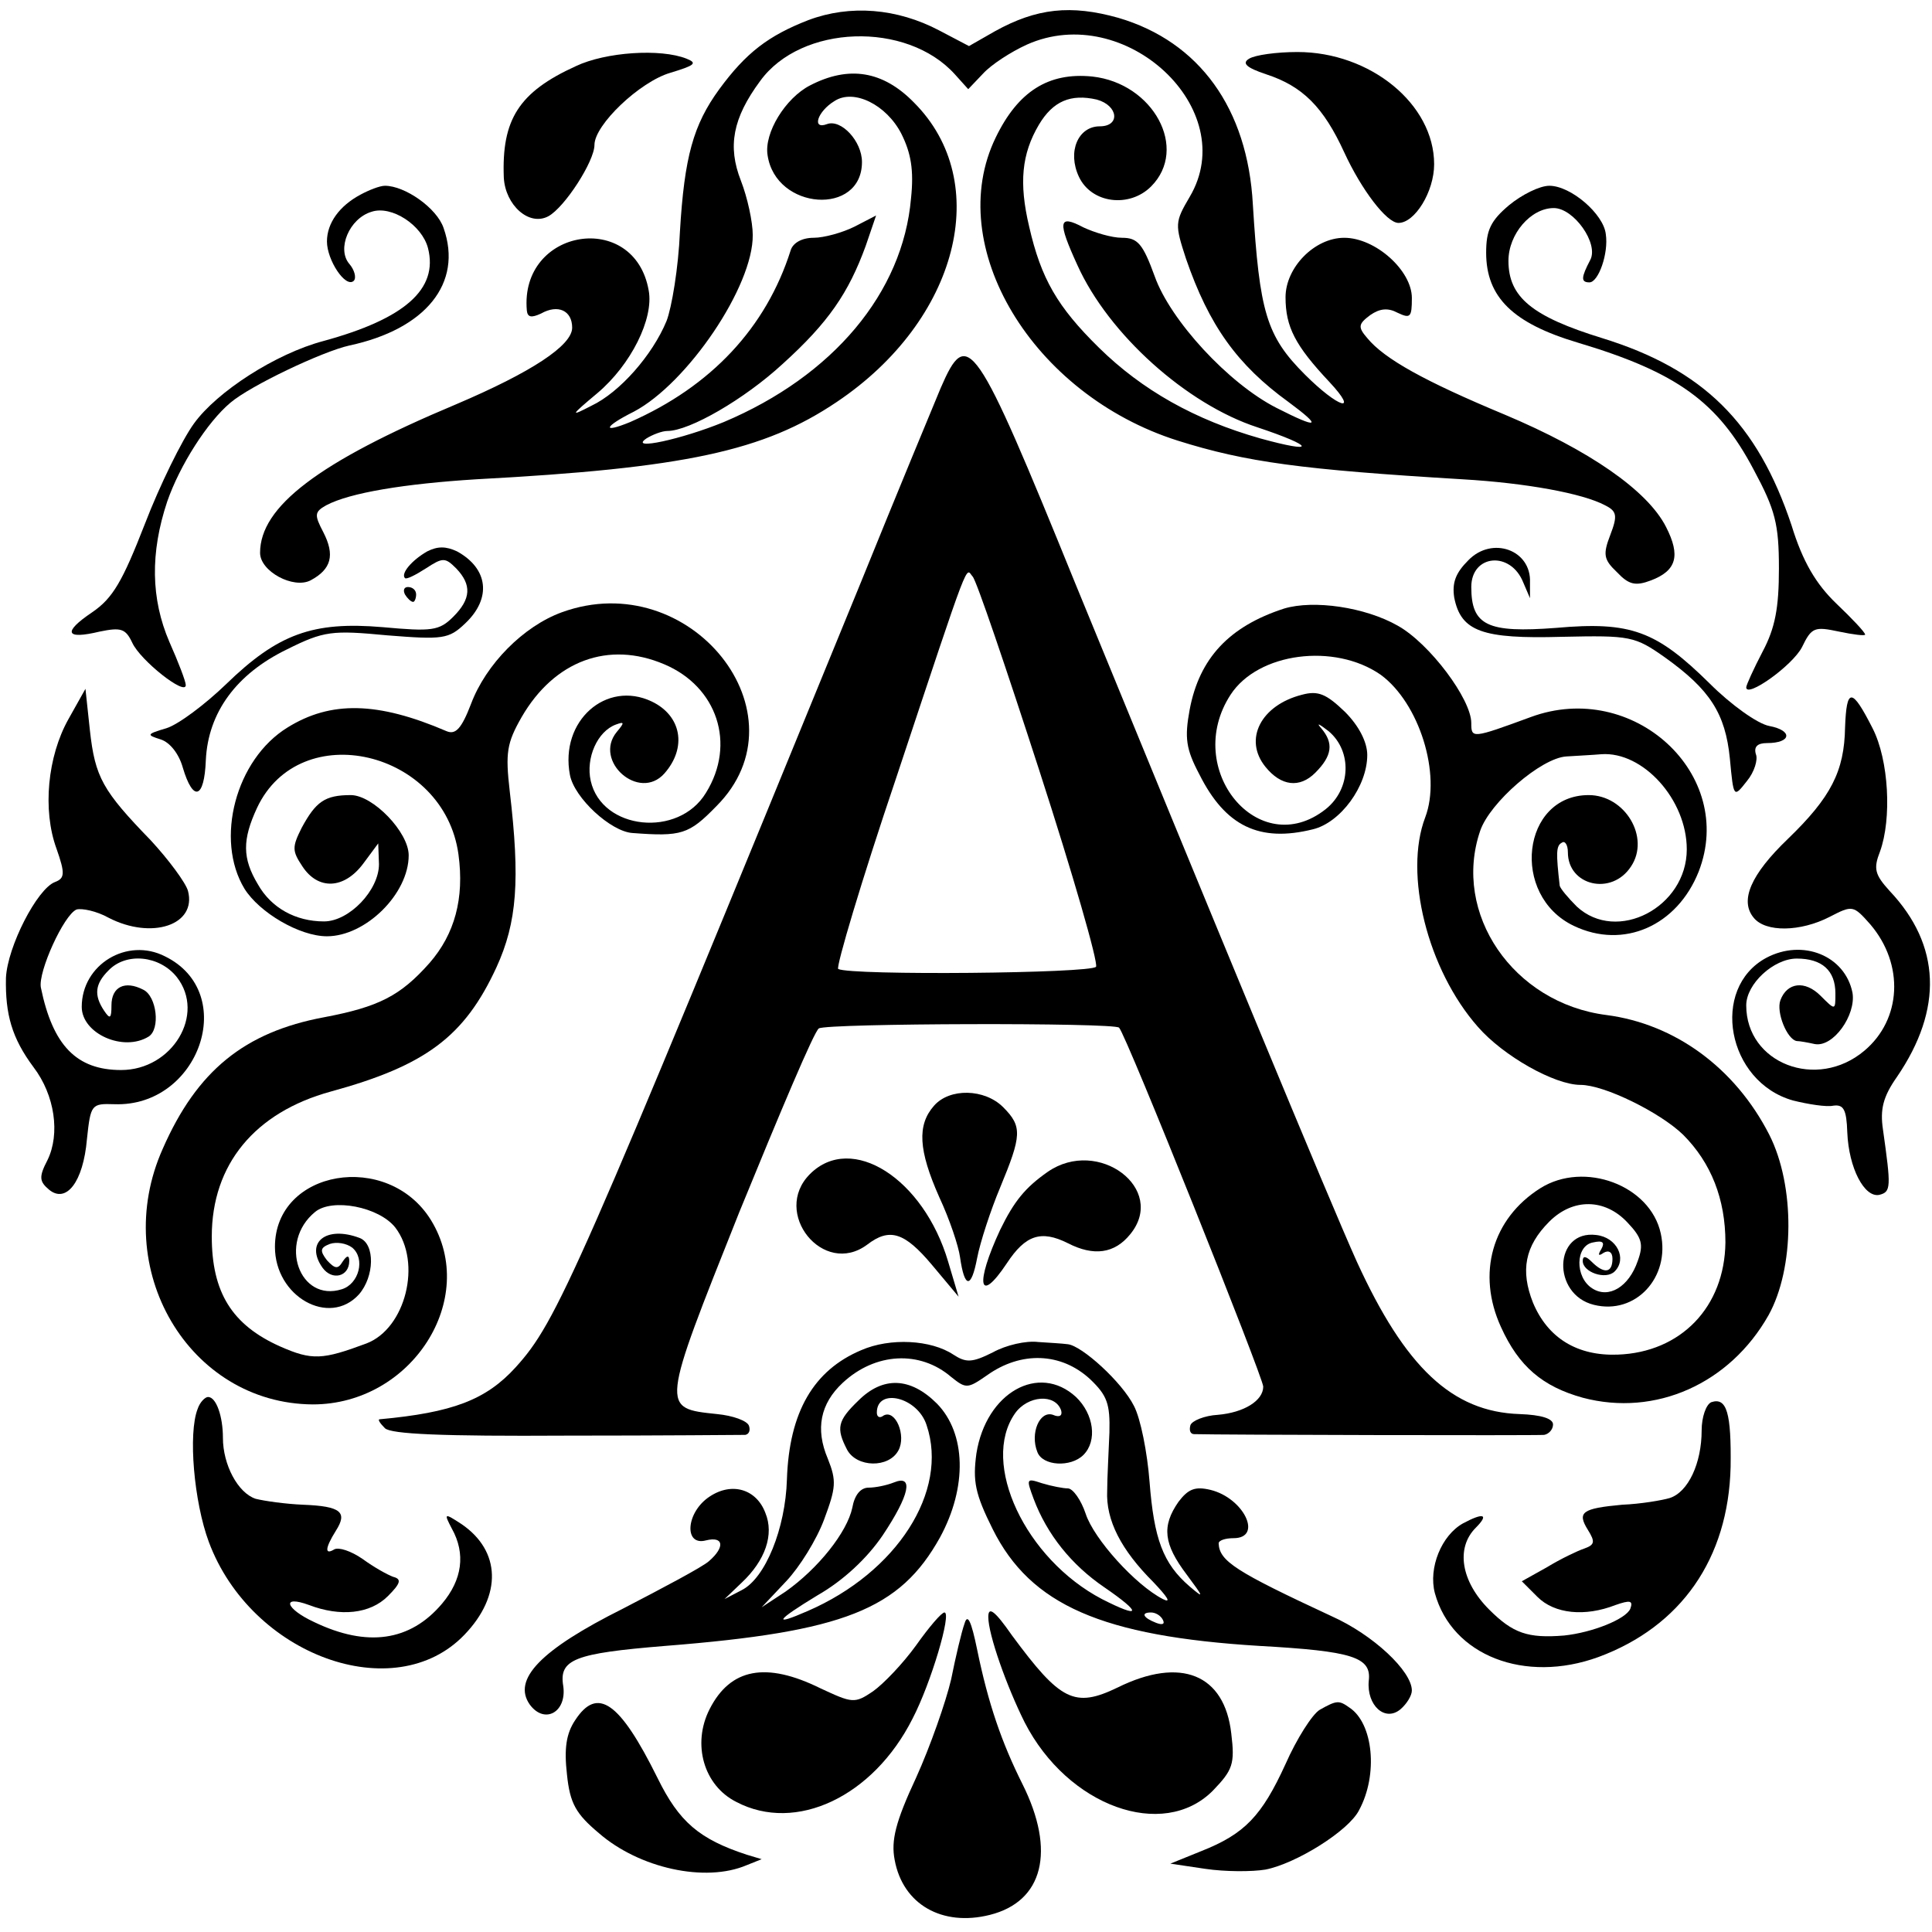 <?xml version="1.0" standalone="no"?>
<!DOCTYPE svg PUBLIC "-//W3C//DTD SVG 20010904//EN"
 "http://www.w3.org/TR/2001/REC-SVG-20010904/DTD/svg10.dtd">
<svg version="1.0" xmlns="http://www.w3.org/2000/svg"
 width="260pt" height="260pt" viewBox="0 0 260 260"
 preserveAspectRatio="xMidYMid meet">
<g transform="translate(0,260) scale(0.1,-0.1)"
fill="#000000" stroke="none">
<path d="M1088 2573 c-54 -21 -84 -44 -120 -93 -35 -48 -47 -91 -53 -192 -2
-48 -11 -102 -18 -120 -19 -46 -63 -96 -101 -114 -29 -15 -29 -14 8 17 45 38
76 100 69 138 -19 109 -174 84 -164 -27 1 -9 6 -10 19 -4 23 13 42 4 42 -19 0
-24 -55 -60 -156 -103 -186 -78 -264 -138 -264 -200 0 -25 45 -49 68 -37 28
15 33 34 17 65 -12 23 -12 27 4 36 32 17 106 29 202 35 281 15 387 38 485 104
164 110 211 296 104 403 -42 43 -88 50 -140 23 -33 -17 -62 -64 -57 -94 11
-74 127 -82 127 -9 0 28 -28 58 -47 51 -21 -8 -13 17 10 31 26 17 70 -5 90
-44 13 -26 17 -49 13 -87 -11 -127 -105 -239 -252 -301 -56 -23 -129 -39 -104
-22 8 5 21 10 28 10 30 0 104 43 155 90 62 56 89 96 112 159 l14 41 -29 -15
c-16 -8 -41 -15 -55 -15 -16 0 -28 -7 -31 -17 -33 -104 -107 -183 -216 -231
-39 -16 -35 -6 5 14 72 38 161 169 160 238 0 17 -7 50 -16 73 -18 46 -11 84
26 134 55 76 197 81 262 9 l18 -20 20 21 c11 12 37 29 59 39 132 59 289 -87
219 -205 -20 -34 -20 -37 -5 -83 31 -90 69 -143 138 -193 46 -34 41 -37 -16
-8 -65 33 -143 118 -164 177 -16 44 -23 52 -44 52 -14 0 -37 7 -52 14 -34 18
-35 8 -8 -51 42 -93 147 -187 242 -218 78 -26 80 -36 4 -15 -88 25 -159 65
-217 122 -56 55 -78 93 -94 163 -14 59 -10 98 13 137 19 32 43 42 78 34 29 -8
32 -36 4 -36 -29 0 -44 -34 -28 -68 17 -36 68 -42 97 -13 51 51 3 139 -79 148
-59 6 -100 -20 -130 -82 -71 -146 49 -346 245 -408 92 -29 167 -39 383 -52 86
-5 162 -19 192 -35 16 -8 17 -14 7 -40 -10 -26 -9 -33 9 -50 16 -17 25 -19 46
-11 34 13 40 33 20 72 -25 49 -103 103 -217 151 -108 45 -162 75 -185 103 -13
15 -12 19 4 31 13 9 24 10 37 3 17 -8 19 -6 19 20 0 37 -49 81 -91 81 -40 0
-79 -40 -79 -80 0 -40 13 -65 59 -114 41 -44 12 -35 -33 10 -52 52 -61 84 -70
229 -7 129 -72 219 -181 251 -64 18 -110 13 -166 -18 l-35 -20 -40 21 c-57 30
-120 35 -176 14z"/>
<path d="M775 2511 c-77 -35 -100 -72 -97 -150 2 -37 34 -66 60 -52 22 12 62
74 62 96 0 27 61 85 102 97 33 10 37 13 22 19 -35 14 -109 9 -149 -10z"/>
<path d="M1681 2521 c-10 -6 -4 -12 23 -21 49 -16 77 -44 105 -105 23 -50 57
-95 73 -95 22 0 48 42 48 79 0 81 -86 151 -184 151 -28 0 -57 -4 -65 -9z"/>
<path d="M485 2338 c-28 -15 -45 -38 -45 -63 0 -25 25 -63 36 -53 4 4 1 15 -6
23 -17 20 0 61 30 70 27 9 68 -18 76 -49 14 -55 -31 -95 -141 -125 -64 -17
-143 -68 -174 -111 -16 -22 -46 -83 -66 -135 -30 -77 -43 -100 -71 -119 -40
-27 -36 -37 10 -26 29 6 35 4 44 -15 11 -24 72 -72 72 -57 0 5 -10 31 -22 58
-25 58 -26 120 -3 189 17 49 54 107 85 133 27 23 124 69 160 77 103 22 153 84
127 158 -9 27 -52 57 -79 57 -7 0 -22 -6 -33 -12z"/>
<path d="M2031 2324 c-25 -21 -31 -34 -31 -64 0 -60 36 -95 123 -121 134 -40
189 -80 237 -171 29 -54 34 -73 34 -133 0 -53 -5 -80 -22 -112 -12 -23 -22
-45 -22 -48 0 -15 62 29 75 54 13 27 17 28 50 21 19 -4 35 -6 35 -4 0 3 -17
21 -39 42 -27 26 -45 56 -60 105 -46 138 -119 210 -255 252 -94 29 -126 55
-126 104 0 36 30 71 61 71 27 0 61 -48 49 -70 -12 -23 -13 -30 -1 -30 12 0 26
39 22 65 -3 27 -47 65 -76 65 -13 0 -37 -12 -54 -26z"/>
<path d="M1266 2078 c-10 -24 -59 -142 -108 -263 -384 -938 -408 -993 -464
-1055 -40 -44 -85 -61 -183 -70 -3 0 0 -5 7 -12 8 -8 77 -11 244 -10 128 0
237 1 241 1 5 1 7 6 5 12 -2 7 -22 14 -43 16 -76 8 -76 6 30 272 54 132 101
244 107 247 11 7 398 8 404 1 9 -8 194 -471 194 -483 0 -19 -26 -35 -61 -38
-18 -1 -35 -8 -37 -14 -2 -7 0 -12 5 -12 30 -1 460 -2 471 -1 6 1 12 7 12 14
0 8 -16 13 -45 14 -91 3 -154 63 -219 205 -37 82 -194 462 -379 913 -135 332
-145 346 -181 263z m133 -516 c45 -139 79 -257 76 -263 -6 -9 -330 -12 -347
-3 -3 3 31 118 78 257 102 307 93 282 103 271 5 -5 45 -123 90 -262z"/>
<path d="M575 1858 c-21 -12 -36 -30 -30 -36 2 -2 14 4 28 13 23 15 26 15 41
0 21 -22 20 -41 -4 -65 -19 -19 -29 -20 -95 -14 -94 8 -141 -9 -211 -77 -28
-27 -64 -54 -80 -59 -27 -8 -27 -9 -8 -15 13 -4 25 -20 30 -38 14 -47 29 -42
31 10 3 64 41 116 109 149 50 25 61 26 135 19 75 -6 83 -5 105 16 36 34 31 74
-11 97 -15 7 -26 7 -40 0z"/>
<path d="M1976 1846 c-17 -17 -22 -30 -19 -50 9 -46 38 -56 145 -53 92 2 98 1
139 -28 60 -43 81 -75 87 -136 5 -53 5 -53 23 -30 10 12 15 29 12 36 -3 10 2
15 15 15 33 0 35 17 3 23 -16 3 -52 29 -80 57 -72 71 -106 84 -207 75 -92 -7
-114 3 -114 55 0 44 53 49 70 6 l9 -21 0 21 c2 44 -51 63 -83 30z"/>
<path d="M545 1800 c3 -5 8 -10 11 -10 2 0 4 5 4 10 0 6 -5 10 -11 10 -5 0 -7
-4 -4 -10z"/>
<path d="M756 1776 c-52 -19 -102 -70 -122 -123 -13 -34 -21 -42 -33 -37 -93
40 -156 41 -214 5 -70 -43 -98 -151 -58 -217 20 -32 74 -64 111 -64 52 0 110
57 110 109 0 31 -48 81 -78 81 -35 0 -47 -9 -66 -44 -13 -26 -13 -31 1 -52 21
-32 56 -31 82 4 l20 27 1 -28 c0 -35 -40 -77 -74 -77 -38 0 -71 18 -89 50 -21
35 -21 60 -1 103 58 123 252 77 271 -63 8 -59 -5 -107 -39 -146 -39 -44 -68
-59 -142 -73 -107 -20 -171 -72 -217 -177 -72 -161 35 -343 202 -344 133 0
224 142 159 248 -58 94 -210 68 -210 -36 0 -67 73 -108 113 -64 21 24 22 68 1
76 -45 17 -74 -6 -50 -40 13 -18 36 -12 36 9 0 8 -3 8 -9 -1 -6 -10 -10 -10
-21 2 -10 13 -9 17 4 22 9 3 22 1 30 -5 18 -15 9 -49 -14 -56 -57 -18 -86 63
-36 104 23 19 86 7 108 -21 36 -47 14 -136 -39 -156 -59 -22 -73 -23 -116 -4
-65 29 -92 73 -92 148 0 97 58 167 160 195 128 35 180 74 223 167 28 61 32
118 18 237 -6 52 -4 65 16 100 44 76 117 103 192 71 71 -30 97 -107 56 -173
-37 -61 -140 -50 -155 16 -7 31 9 67 34 76 11 4 12 3 1 -10 -32 -39 30 -94 64
-56 31 35 23 78 -17 97 -61 29 -124 -26 -110 -99 6 -31 55 -76 84 -78 66 -5
76 -2 113 36 124 124 -35 324 -208 261z"/>
<path d="M1728 1781 c-74 -24 -114 -67 -127 -136 -7 -38 -5 -53 13 -87 35 -70
81 -92 153 -74 37 9 73 58 73 100 0 17 -11 39 -30 58 -25 24 -36 29 -58 23
-55 -14 -79 -60 -49 -97 21 -26 46 -29 67 -8 23 23 25 40 8 60 -7 8 -3 6 10
-4 32 -27 30 -78 -4 -105 -90 -71 -193 54 -128 154 37 57 140 70 202 27 52
-38 82 -134 60 -192 -29 -76 3 -205 71 -282 34 -39 103 -78 138 -78 32 0 107
-37 138 -67 38 -38 57 -87 57 -145 -1 -87 -60 -148 -145 -151 -54 -2 -94 22
-114 70 -17 43 -11 76 22 109 32 32 75 31 105 -1 20 -21 22 -30 14 -52 -12
-35 -39 -51 -61 -37 -24 15 -23 58 1 62 13 3 16 0 11 -9 -5 -8 -4 -10 3 -5 7
4 12 1 12 -8 0 -19 -11 -21 -28 -4 -8 8 -12 8 -12 1 0 -15 31 -26 43 -14 17
17 3 46 -25 49 -57 7 -60 -80 -3 -94 56 -14 103 37 90 96 -14 65 -103 98 -162
61 -65 -41 -86 -115 -53 -187 24 -53 56 -80 110 -95 98 -26 198 19 250 111 35
63 36 174 1 243 -46 90 -127 149 -219 161 -126 16 -208 137 -170 248 13 38 82
98 116 100 15 1 36 2 47 3 56 4 115 -61 115 -128 0 -78 -94 -127 -148 -77 -12
12 -22 24 -23 28 -5 44 -5 54 3 58 4 3 8 -3 8 -13 0 -45 59 -59 85 -19 26 39
-8 96 -57 96 -90 0 -106 -135 -20 -176 67 -32 139 0 168 73 51 131 -88 259
-226 208 -79 -29 -80 -29 -80 -8 0 32 -56 107 -99 131 -44 25 -113 35 -153 23z"/>
<path d="M92 1632 c-28 -50 -35 -122 -16 -174 12 -34 11 -40 -2 -45 -24 -9
-64 -87 -66 -129 -1 -49 8 -81 37 -120 29 -38 36 -90 19 -125 -12 -23 -11 -29
2 -40 23 -19 46 10 51 68 5 47 6 48 37 47 114 -4 168 150 68 199 -51 26 -112
-11 -112 -68 0 -36 56 -61 90 -40 16 10 11 54 -7 63 -25 13 -43 4 -43 -21 0
-18 -2 -19 -10 -7 -14 21 -12 36 6 54 24 25 69 20 92 -9 39 -50 -6 -125 -75
-125 -60 0 -92 33 -108 111 -4 21 31 98 48 105 7 2 27 -2 43 -11 58 -30 119
-10 107 36 -3 11 -26 42 -50 68 -65 67 -75 85 -82 148 l-6 56 -23 -41z"/>
<path d="M2483 1621 c-1 -59 -19 -94 -77 -150 -50 -48 -65 -83 -46 -106 16
-20 63 -19 102 1 31 16 32 16 55 -10 46 -54 42 -128 -8 -170 -64 -54 -159 -17
-159 61 0 29 37 63 68 63 34 0 52 -16 52 -47 0 -23 0 -23 -20 -3 -21 21 -45
18 -54 -6 -6 -16 9 -53 22 -55 4 0 15 -2 24 -4 25 -5 56 39 51 69 -10 50 -67
73 -116 47 -76 -41 -53 -167 36 -192 20 -5 45 -9 54 -7 14 2 18 -5 19 -36 2
-48 23 -88 43 -84 16 4 16 10 5 88 -4 27 0 44 19 71 62 91 59 177 -10 250 -20
22 -22 30 -13 53 16 44 12 123 -10 166 -28 55 -35 55 -37 1z"/>
<path d="M1257 1112 c-23 -26 -21 -60 7 -123 14 -30 26 -66 28 -81 6 -42 15
-43 23 -1 4 21 18 64 31 95 29 70 30 82 4 108 -25 25 -72 26 -93 2z"/>
<path d="M1090 1020 c-52 -52 18 -139 77 -95 30 23 50 17 87 -27 l36 -43 -14
47 c-33 112 -130 174 -186 118z"/>
<path d="M1410 1023 c-30 -21 -45 -39 -64 -78 -34 -73 -29 -102 9 -45 25 38
46 45 82 27 35 -18 63 -14 84 12 50 61 -43 131 -111 84z"/>
<path d="M1159 783 c-64 -27 -97 -83 -100 -174 -2 -66 -29 -133 -61 -149 l-23
-12 23 22 c32 30 44 65 32 94 -12 32 -45 42 -75 22 -32 -21 -35 -67 -5 -59 24
6 26 -9 4 -28 -9 -8 -62 -36 -116 -64 -110 -55 -149 -95 -125 -129 20 -27 50
-10 45 25 -6 36 15 44 137 54 241 19 316 49 370 146 37 68 35 140 -4 180 -36
36 -73 37 -106 4 -28 -27 -30 -37 -15 -66 13 -24 56 -25 69 -1 11 20 -4 56
-20 47 -5 -4 -9 -2 -9 4 0 34 55 21 67 -17 30 -89 -40 -198 -160 -250 -48 -21
-43 -13 13 21 35 20 67 50 88 81 36 54 42 82 15 71 -10 -4 -25 -7 -34 -7 -11
0 -19 -10 -22 -27 -7 -33 -46 -82 -90 -113 l-32 -21 33 35 c18 19 41 56 51 83
16 43 17 52 5 82 -17 40 -10 74 20 102 44 41 104 44 146 8 20 -16 22 -16 48 2
46 33 100 31 139 -5 23 -22 27 -33 26 -72 -1 -26 -3 -61 -3 -78 -2 -40 19 -80
62 -123 19 -20 25 -29 13 -23 -37 19 -93 81 -104 115 -6 18 -17 34 -24 34 -6
0 -22 3 -35 7 -21 7 -21 6 -11 -21 18 -48 51 -89 95 -119 51 -35 50 -43 -3
-16 -103 54 -164 183 -117 250 17 24 54 27 62 4 2 -7 -2 -10 -11 -6 -18 6 -31
-25 -21 -50 7 -19 45 -21 62 -4 19 19 14 55 -10 78 -50 46 -121 6 -134 -76 -5
-37 -2 -54 22 -102 51 -102 147 -144 359 -157 125 -7 151 -15 147 -47 -3 -33
22 -56 43 -38 8 7 15 18 15 25 0 26 -52 75 -108 100 -129 60 -151 74 -152 98
0 4 9 7 20 7 40 0 14 54 -31 65 -21 5 -30 1 -43 -16 -23 -33 -20 -57 11 -98
23 -31 24 -33 4 -16 -36 31 -48 64 -54 141 -3 39 -12 85 -21 102 -16 32 -70
81 -89 83 -7 1 -25 2 -40 3 -16 2 -43 -4 -61 -14 -28 -14 -36 -14 -53 -3 -30
20 -85 23 -124 6z m406 -363 c3 -6 -1 -7 -9 -4 -18 7 -21 14 -7 14 6 0 13 -4
16 -10z"/>
<path d="M266 704 c-13 -33 -5 -125 15 -179 57 -153 250 -223 344 -125 51 53
49 113 -4 149 -23 15 -24 15 -13 -6 19 -34 14 -69 -13 -101 -43 -51 -101 -59
-172 -25 -39 18 -45 37 -7 23 42 -16 82 -12 106 12 17 17 19 23 7 26 -8 3 -26
13 -41 24 -16 11 -32 16 -38 13 -13 -8 -13 1 2 25 16 25 7 33 -44 35 -24 1
-52 5 -64 8 -24 8 -44 46 -44 82 0 29 -9 55 -20 55 -4 0 -11 -7 -14 -16z"/>
<path d="M2303 713 c-7 -3 -13 -20 -13 -38 0 -44 -18 -83 -43 -91 -10 -3 -39
-8 -64 -9 -54 -5 -61 -10 -46 -34 10 -16 9 -20 -5 -25 -9 -3 -32 -14 -50 -25
l-34 -19 21 -21 c23 -23 64 -27 105 -11 20 7 24 6 20 -5 -6 -14 -51 -32 -89
-36 -49 -4 -69 3 -101 35 -38 38 -45 83 -18 110 18 18 11 21 -17 6 -29 -16
-47 -60 -38 -94 23 -84 121 -122 220 -86 111 41 175 132 178 256 1 72 -5 94
-26 87z"/>
<path d="M1330 424 c0 -24 25 -94 49 -142 58 -113 186 -159 253 -92 27 28 30
36 25 77 -9 80 -68 104 -153 62 -58 -28 -77 -18 -142 70 -23 33 -32 40 -32 25z"/>
<path d="M1233 386 c-18 -25 -44 -52 -58 -62 -25 -17 -28 -16 -71 4 -73 36
-121 27 -149 -28 -24 -47 -8 -103 36 -125 80 -42 184 7 237 112 25 48 53 143
43 143 -4 0 -21 -20 -38 -44z"/>
<path d="M1298 415 c-4 -11 -12 -45 -18 -75 -7 -30 -28 -90 -47 -132 -28 -60
-34 -85 -29 -111 11 -60 64 -90 128 -74 72 18 89 86 44 176 -28 56 -46 108
-61 181 -8 39 -13 49 -17 35z"/>
<path d="M774 285 c-12 -18 -15 -38 -11 -73 4 -39 12 -53 43 -79 54 -47 143
-67 199 -43 l20 8 -20 6 c-64 21 -91 44 -120 103 -51 103 -81 124 -111 78z"/>
<path d="M1776 299 c-10 -6 -31 -39 -46 -73 -32 -70 -55 -94 -113 -117 l-42
-17 47 -7 c27 -4 63 -4 81 -1 41 8 112 52 126 80 26 48 19 117 -13 138 -14 10
-17 10 -40 -3z"/>
</g>
</svg>
